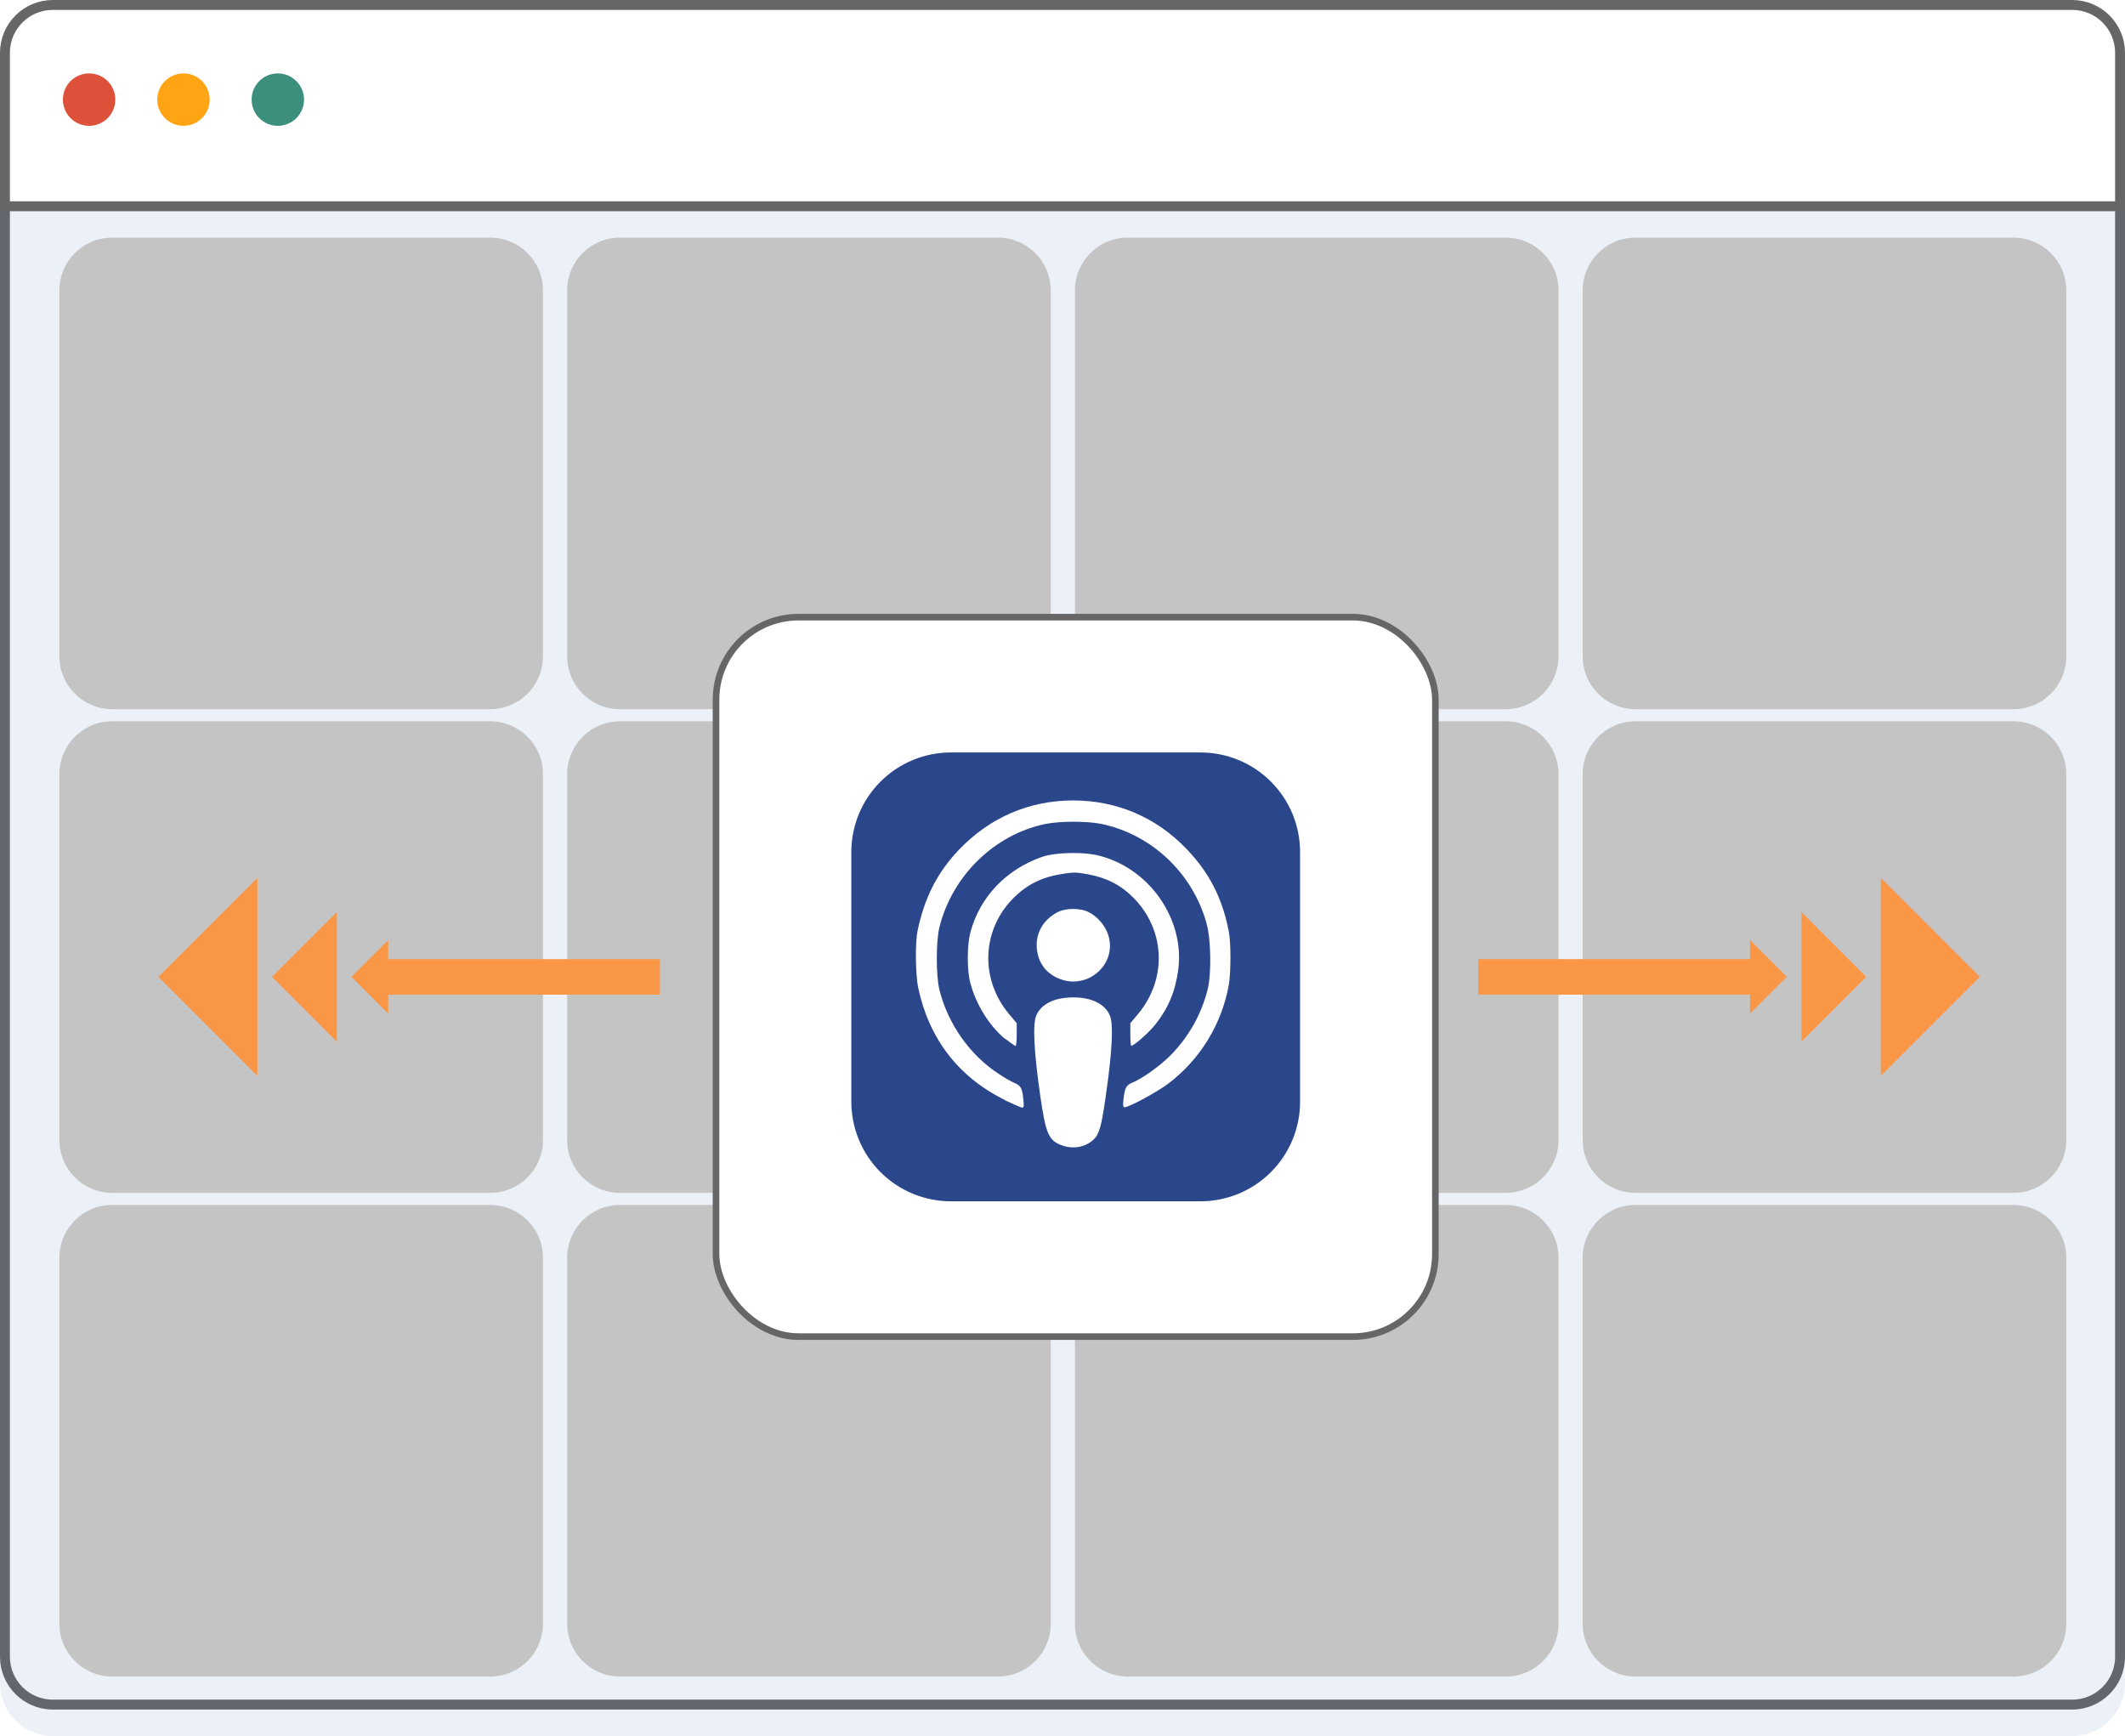 <svg width="322" height="263" viewBox="0 0 322 263" fill="none" xmlns="http://www.w3.org/2000/svg">
<path d="M0.75 28.75H321.25V251C321.25 255.004 318.004 258.25 314 258.25H8C3.996 258.25 0.75 255.004 0.75 251V28.75Z" fill="white" stroke="#666666" stroke-width="1.5"/>
<path opacity="0.1" d="M0 25H322V255C322 259.418 318.418 263 314 263H8C3.582 263 0 259.418 0 255V25Z" fill="#3C64B1"/>
<path d="M8 0.75H314C318.004 0.75 321.25 3.996 321.25 8V31.25H0.75V8C0.75 3.996 3.996 0.75 8 0.75Z" fill="white" stroke="#666666" stroke-width="1.5"/>
<path fill-rule="evenodd" clip-rule="evenodd" d="M42.099 19.063C44.292 19.063 46.07 17.285 46.07 15.092C46.07 12.898 44.292 11.12 42.099 11.12C39.905 11.12 38.127 12.898 38.127 15.092C38.127 17.285 39.905 19.063 42.099 19.063Z" fill="#3C8F7C"/>
<path fill-rule="evenodd" clip-rule="evenodd" d="M27.801 19.063C29.995 19.063 31.773 17.285 31.773 15.092C31.773 12.898 29.995 11.12 27.801 11.12C25.608 11.12 23.83 12.898 23.83 15.092C23.83 17.285 25.608 19.063 27.801 19.063Z" fill="#FFA412"/>
<path fill-rule="evenodd" clip-rule="evenodd" d="M13.504 19.063C15.698 19.063 17.476 17.285 17.476 15.092C17.476 12.898 15.698 11.12 13.504 11.12C11.311 11.12 9.533 12.898 9.533 15.092C9.533 17.285 11.311 19.063 13.504 19.063Z" fill="#DD513A"/>
<path d="M9 44C9 39.582 12.582 36 17 36H74.277C78.696 36 82.277 39.582 82.277 44V99.445C82.277 103.864 78.696 107.445 74.277 107.445H17C12.582 107.445 9 103.864 9 99.445V44Z" fill="#C4C4C4"/>
<path d="M9 117.277C9 112.859 12.582 109.277 17 109.277H74.277C78.696 109.277 82.277 112.859 82.277 117.277V172.723C82.277 177.141 78.696 180.723 74.277 180.723H17C12.582 180.723 9 177.141 9 172.723V117.277Z" fill="#C4C4C4"/>
<path d="M9 190.555C9 186.136 12.582 182.555 17 182.555H74.277C78.696 182.555 82.277 186.136 82.277 190.555V246C82.277 250.418 78.696 254 74.277 254H17C12.582 254 9 250.418 9 246V190.555Z" fill="#C4C4C4"/>
<path d="M85.941 44C85.941 39.582 89.523 36 93.941 36H151.218C155.637 36 159.218 39.582 159.218 44V99.445C159.218 103.864 155.637 107.445 151.218 107.445H93.941C89.523 107.445 85.941 103.864 85.941 99.445V44Z" fill="#C4C4C4"/>
<path d="M85.941 117.277C85.941 112.859 89.523 109.277 93.941 109.277H151.218C155.637 109.277 159.218 112.859 159.218 117.277V172.723C159.218 177.141 155.637 180.723 151.218 180.723H93.941C89.523 180.723 85.941 177.141 85.941 172.723V117.277Z" fill="#C4C4C4"/>
<path d="M85.941 190.555C85.941 186.136 89.523 182.555 93.941 182.555H151.218C155.637 182.555 159.218 186.136 159.218 190.555V246C159.218 250.418 155.637 254 151.218 254H93.941C89.523 254 85.941 250.418 85.941 246V190.555Z" fill="#C4C4C4"/>
<path d="M162.882 44C162.882 39.582 166.464 36 170.882 36H228.16C232.578 36 236.16 39.582 236.16 44V99.445C236.16 103.864 232.578 107.445 228.16 107.445H170.882C166.464 107.445 162.882 103.864 162.882 99.445V44Z" fill="#C4C4C4"/>
<path d="M239.823 44C239.823 39.582 243.405 36 247.823 36H305.101C309.519 36 313.101 39.582 313.101 44V99.445C313.101 103.864 309.519 107.445 305.101 107.445H247.823C243.405 107.445 239.823 103.864 239.823 99.445V44Z" fill="#C4C4C4"/>
<path d="M162.882 117.277C162.882 112.859 166.464 109.277 170.882 109.277H228.16C232.578 109.277 236.16 112.859 236.16 117.277V172.723C236.16 177.141 232.578 180.723 228.16 180.723H170.882C166.464 180.723 162.882 177.141 162.882 172.723V117.277Z" fill="#C4C4C4"/>
<path d="M162.882 190.555C162.882 186.136 166.464 182.555 170.882 182.555H228.16C232.578 182.555 236.16 186.136 236.16 190.555V246C236.16 250.418 232.578 254 228.16 254H170.882C166.464 254 162.882 250.418 162.882 246V190.555Z" fill="#C4C4C4"/>
<path d="M239.823 117.277C239.823 112.859 243.405 109.277 247.823 109.277H305.101C309.519 109.277 313.101 112.859 313.101 117.277V172.723C313.101 177.141 309.519 180.723 305.101 180.723H247.823C243.405 180.723 239.823 177.141 239.823 172.723V117.277Z" fill="#C4C4C4"/>
<path d="M239.823 190.555C239.823 186.136 243.405 182.555 247.823 182.555H305.101C309.519 182.555 313.101 186.136 313.101 190.555V246C313.101 250.418 309.519 254 305.101 254H247.823C243.405 254 239.823 250.418 239.823 246V190.555Z" fill="#C4C4C4"/>
<g filter="url(#filter0_d_184_519)">
<rect x="108.5" y="89.5" width="109" height="109" rx="12.5" fill="white" stroke="#666666"/>
<g clip-path="url(#clip0_184_519)">
<path d="M144.13 110C142.142 109.994 140.172 110.382 138.333 111.14C136.495 111.899 134.825 113.013 133.419 114.419C132.013 115.825 130.899 117.495 130.14 119.333C129.382 121.172 128.994 123.142 129 125.13V162.87C128.994 164.859 129.382 166.829 130.14 168.667C130.899 170.505 132.013 172.175 133.419 173.581C134.825 174.987 136.495 176.101 138.333 176.86C140.172 177.618 142.142 178.006 144.13 178H181.87C183.859 178.006 185.829 177.618 187.667 176.86C189.505 176.101 191.175 174.987 192.581 173.581C193.987 172.175 195.101 170.505 195.86 168.667C196.618 166.829 197.006 164.859 197 162.87V125.13C197.006 123.142 196.618 121.172 195.86 119.333C195.101 117.495 193.987 115.825 192.581 114.419C191.175 113.013 189.505 111.899 187.667 111.14C185.829 110.382 183.859 109.994 181.87 110H144.13ZM162.611 117.27C169.231 117.27 175.217 119.828 179.779 124.607C183.245 128.205 185.191 132.021 186.188 137.049C186.53 138.722 186.53 143.28 186.207 145.16C185.149 151.14 181.873 156.5 177.034 160.169C175.308 161.476 171.09 163.746 170.414 163.746C170.159 163.746 170.14 163.491 170.251 162.439C170.461 160.756 170.659 160.414 171.611 160.014C173.126 159.385 175.716 157.534 177.299 155.953C180.067 153.186 182.033 149.721 182.988 145.925C183.585 143.588 183.506 138.396 182.854 135.997C180.795 128.358 174.552 122.429 166.916 120.833C164.704 120.381 160.663 120.381 158.416 120.833C150.69 122.429 144.292 128.66 142.345 136.497C141.824 138.63 141.824 143.824 142.345 145.949C143.639 151.14 146.995 155.896 151.387 158.731C152.252 159.306 153.291 159.893 153.724 160.071C154.674 160.479 154.887 160.826 155.061 162.494C155.172 163.525 155.148 163.811 154.908 163.811C154.753 163.811 153.591 163.312 152.36 162.726L152.25 162.638C145.244 159.196 140.76 153.365 139.124 145.604C138.726 143.601 138.648 138.832 139.047 136.994C140.065 132.058 142.014 128.207 145.254 124.799C149.927 119.871 155.937 117.27 162.62 117.27H162.611ZM163 125.241C164.051 125.238 165.099 125.338 166.13 125.538C174.025 127.298 179.611 135.192 178.525 143.025C178.094 146.189 177.01 148.781 175.085 151.193C174.133 152.411 171.819 154.449 171.411 154.449C171.343 154.449 171.277 153.673 171.277 152.742V151.025L172.45 149.621C176.898 144.298 176.579 136.86 171.73 131.992C169.849 130.088 167.667 128.968 164.855 128.462C163.043 128.12 162.664 128.12 160.76 128.439C157.862 128.904 155.624 130.02 153.631 131.992C148.763 136.818 148.44 144.298 152.891 149.621L154.064 151.025V152.753C154.064 153.705 153.986 154.468 153.886 154.468C153.809 154.468 153.144 154.015 152.435 153.45L152.335 153.416C149.978 151.535 147.898 148.203 147.033 144.927C146.514 142.946 146.514 139.195 147.056 137.223C148.484 131.9 152.413 127.771 157.849 125.836C159.011 125.425 161.056 125.204 162.983 125.238L163 125.241ZM162.624 133.707C163.51 133.707 164.383 133.885 165.027 134.217C166.398 134.937 167.541 136.318 167.97 137.78C169.288 142.251 164.551 146.17 160.255 144.166H160.223C158.198 143.224 157.112 141.454 157.088 139.151C157.088 137.07 158.238 135.266 160.242 134.204C160.873 133.872 161.748 133.704 162.632 133.704L162.624 133.707ZM162.601 147.111C165.403 147.1 167.426 148.095 168.179 149.854C168.742 151.172 168.534 155.322 167.558 162.041C166.906 166.733 166.54 167.917 165.635 168.716C164.383 169.821 162.624 170.133 160.941 169.534H160.932C158.907 168.803 158.474 167.817 157.632 162.039C156.672 155.322 156.459 151.17 157.027 149.852C157.766 148.103 159.781 147.122 162.603 147.109L162.601 147.111Z" fill="#2B478B"/>
</g>
</g>
<path d="M284.996 133V163L300 147.997L284.996 133Z" fill="#F99746"/>
<path d="M272.956 157.829L282.789 147.997L272.956 138.171V157.829Z" fill="#F99746"/>
<path d="M265.174 145.308H224V150.692H265.174V153.571L270.749 147.997L265.174 142.429V145.308Z" fill="#F99746"/>
<path d="M39.004 133V163L24 147.997L39.004 133Z" fill="#F99746"/>
<path d="M51.044 157.829L41.211 147.997L51.044 138.171V157.829Z" fill="#F99746"/>
<path d="M58.826 145.308H100V150.692H58.826V153.571L53.252 147.997L58.826 142.429V145.308Z" fill="#F99746"/>
<defs>
<filter id="filter0_d_184_519" x="104" y="89" width="118" height="118" filterUnits="userSpaceOnUse" color-interpolation-filters="sRGB">
<feFlood flood-opacity="0" result="BackgroundImageFix"/>
<feColorMatrix in="SourceAlpha" type="matrix" values="0 0 0 0 0 0 0 0 0 0 0 0 0 0 0 0 0 0 127 0" result="hardAlpha"/>
<feOffset dy="4"/>
<feGaussianBlur stdDeviation="2"/>
<feComposite in2="hardAlpha" operator="out"/>
<feColorMatrix type="matrix" values="0 0 0 0 0 0 0 0 0 0 0 0 0 0 0 0 0 0 0.25 0"/>
<feBlend mode="normal" in2="BackgroundImageFix" result="effect1_dropShadow_184_519"/>
<feBlend mode="normal" in="SourceGraphic" in2="effect1_dropShadow_184_519" result="shape"/>
</filter>
<clipPath id="clip0_184_519">
<rect width="68" height="68" fill="white" transform="translate(129 110)"/>
</clipPath>
</defs>
</svg>
